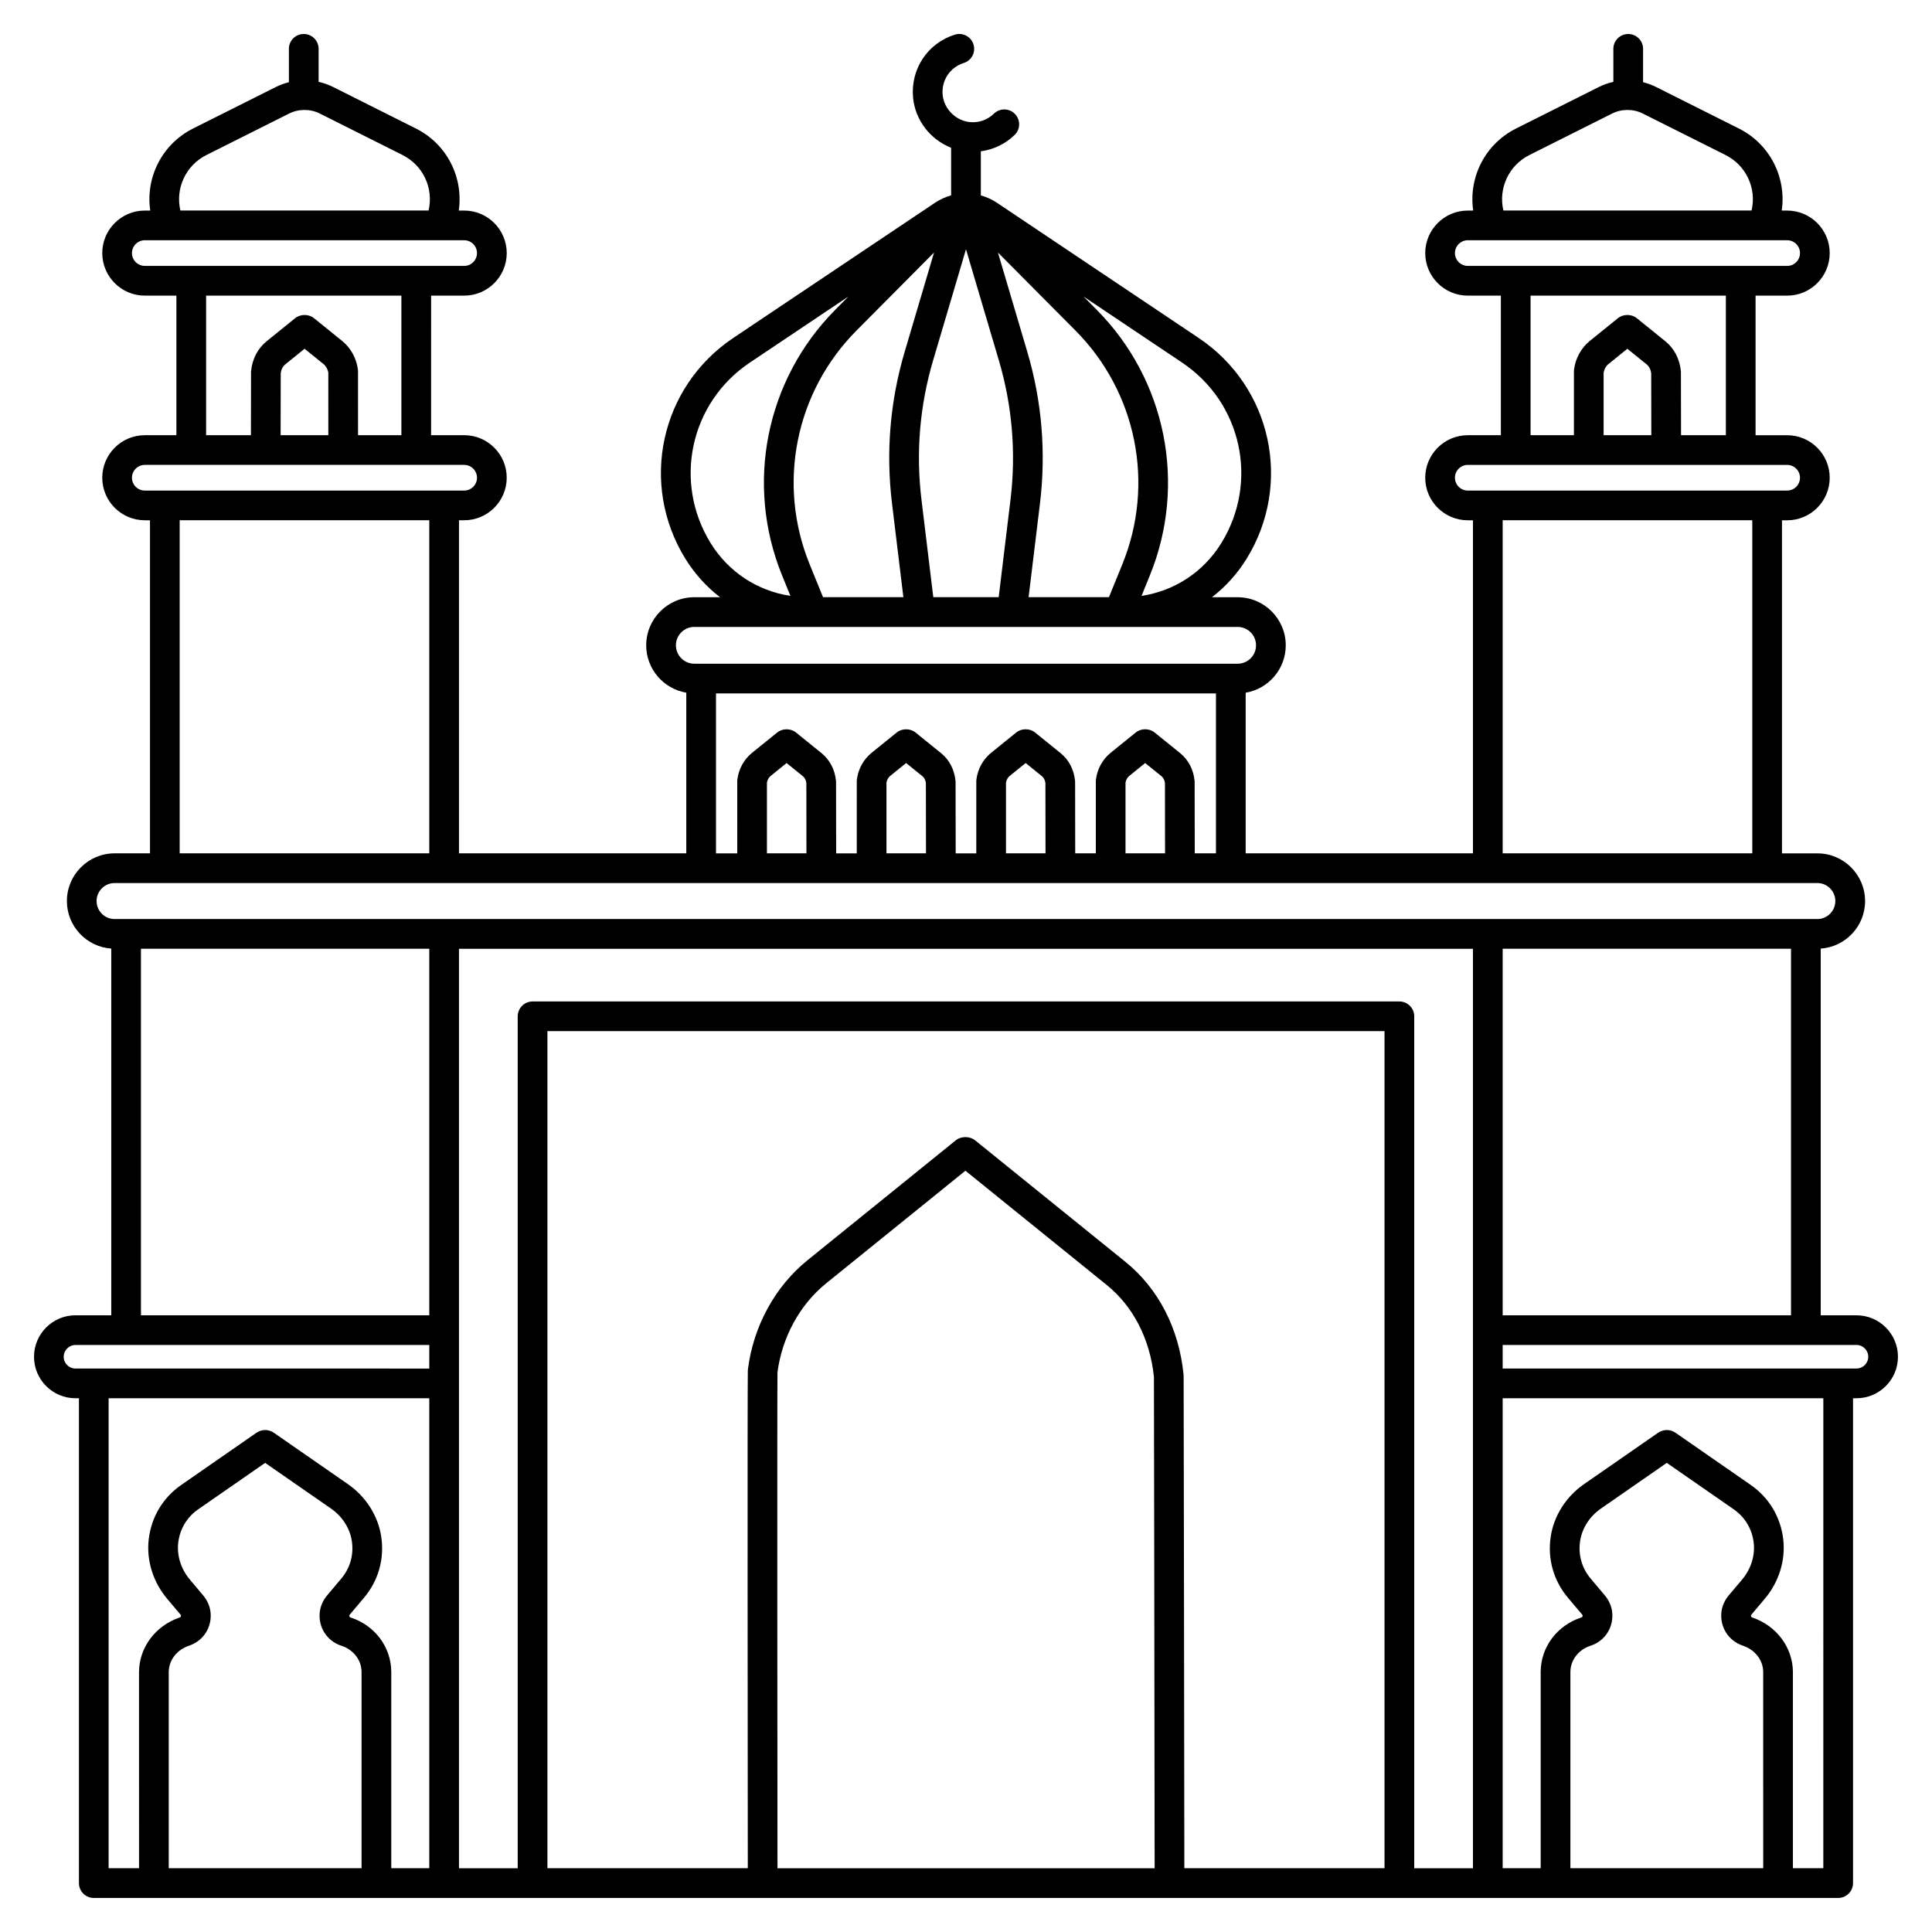 <?xml version="1.0" encoding="UTF-8"?>
<!-- Uploaded to: SVG Repo, www.svgrepo.com, Generator: SVG Repo Mixer Tools -->
<svg fill="#000000" width="800px" height="800px" version="1.1" viewBox="144 144 512 512" xmlns="http://www.w3.org/2000/svg">
 <path d="m635.99 492.57h-9.48v-97.18c6.559-0.457 11.758-5.926 11.758-12.598 0-6.969-5.672-12.641-12.641-12.641h-9.383v-88.266h1.375c6.215 0 11.273-5.059 11.273-11.273 0-6.219-5.059-11.273-11.273-11.273h-8.375v-36.992h8.375c6.215 0 11.273-5.059 11.273-11.273s-5.059-11.273-11.273-11.273h-1.441c1.273-8.73-3.078-17.59-11.348-21.738l-21.914-10.992c-1.117-0.562-2.289-0.984-3.484-1.285v-8.84c0-2.172-1.762-3.938-3.938-3.938-2.172 0-3.938 1.762-3.938 3.938v8.746c-1.332 0.297-2.637 0.754-3.879 1.379l-21.914 10.992c-8.27 4.148-12.621 13.008-11.348 21.738h-1.441c-6.215 0-11.273 5.059-11.273 11.273s5.059 11.273 11.273 11.273h8.77v36.988h-8.77c-6.215 0-11.273 5.059-11.273 11.273 0 6.215 5.059 11.273 11.273 11.273h1.375v88.266h-60.234v-42.57c6.019-1.016 10.621-6.254 10.621-12.555 0-7.027-5.719-12.746-12.746-12.746h-6.816c3.59-2.769 6.719-6.195 9.191-10.207 12.23-19.836 6.648-45.535-12.707-58.508l-53.438-35.812c-1.344-0.902-2.793-1.551-4.289-1.969v-11.68c3.352-0.457 6.508-1.949 8.961-4.34 1.559-1.516 1.594-4.008 0.074-5.566-1.516-1.559-4.008-1.594-5.566-0.078-1.66 1.617-3.856 2.43-6.191 2.254-3.801-0.27-7.051-3.449-7.398-7.238-0.352-3.824 1.945-7.293 5.59-8.434 2.074-0.648 3.231-2.859 2.582-4.934s-2.856-3.227-4.934-2.582c-7.215 2.258-11.77 9.109-11.078 16.664 0.559 6.051 4.625 11.164 10.09 13.316v12.617c-1.496 0.414-2.945 1.066-4.289 1.965l-53.438 35.812c-19.359 12.973-24.941 38.672-12.711 58.508 2.477 4.012 5.606 7.438 9.191 10.207h-6.816c-7.027 0-12.746 5.719-12.746 12.746 0 6.305 4.602 11.539 10.621 12.555v42.57h-60.234v-88.266h1.375c6.215 0 11.273-5.059 11.273-11.273 0-6.219-5.059-11.273-11.273-11.273h-8.77l0.004-36.984h8.77c6.215 0 11.273-5.059 11.273-11.273s-5.059-11.273-11.273-11.273h-1.441c1.273-8.73-3.078-17.59-11.348-21.738l-21.914-10.992c-1.242-0.621-2.547-1.078-3.879-1.379v-8.746c0-2.172-1.762-3.938-3.938-3.938-2.172 0-3.938 1.762-3.938 3.938v8.844c-1.195 0.297-2.367 0.723-3.484 1.281l-21.914 10.992c-8.27 4.148-12.621 13.008-11.348 21.738h-1.441c-6.215 0-11.273 5.059-11.273 11.273s5.059 11.273 11.273 11.273h8.375v36.988h-8.375c-6.215 0-11.273 5.059-11.273 11.273 0 6.215 5.059 11.273 11.273 11.273h1.375v88.266h-9.379c-6.969 0-12.641 5.672-12.641 12.641 0 6.672 5.199 12.141 11.758 12.598v97.18h-9.48c-6.062 0.004-10.992 4.934-10.992 10.996s4.93 10.992 10.992 10.992h0.914v128.49c0 2.172 1.762 3.938 3.938 3.938h177.26 0.004 107.81 0.004 177.2c2.172 0 3.938-1.762 3.938-3.938v-128.49h0.914c6.059 0 10.992-4.934 10.992-10.992 0-6.062-4.934-10.992-10.992-10.992zm-93.766-97.137h76.414v97.137h-76.414zm7.07-210.34 21.914-10.992c2.559-1.285 5.617-1.285 8.176 0l21.914 10.992c5.519 2.769 8.254 8.898 6.883 14.699h-65.766c-1.375-5.797 1.359-11.93 6.879-14.699zm-19.719 25.977c0-1.875 1.527-3.402 3.402-3.402h84.641c1.875 0 3.402 1.527 3.402 3.402s-1.527 3.402-3.402 3.402h-84.637c-1.879-0.004-3.406-1.527-3.406-3.402zm20.043 11.273h51.754v36.988h-11.879c-0.008-5.934-0.027-16.371-0.031-16.715 0-0.109-0.008-0.215-0.02-0.324-0.316-3.176-1.77-5.961-4.098-7.844l-7.594-6.137c-1.402-1.121-3.586-1.113-4.981 0.012l-7.469 6.039c-2.262 1.828-3.781 4.586-4.16 7.562-0.016 0.133-0.027 0.266-0.031 0.402-0.02 0.809-0.012 11.473-0.004 17.004h-11.488zm19.355 36.988c-0.008-8.094-0.012-14.773 0-16.59 0.16-0.91 0.617-1.723 1.273-2.254l5.019-4.059 5.125 4.144c0.645 0.52 1.062 1.348 1.195 2.344 0.008 1.68 0.023 9.102 0.031 16.418zm-39.398 11.273c0-1.875 1.527-3.402 3.402-3.402h84.637c1.875 0 3.402 1.527 3.402 3.402s-1.527 3.402-3.402 3.402h-84.637c-1.875 0-3.402-1.523-3.402-3.402zm12.648 11.273h66.148v88.266h-66.148zm-154.02-5.414c-1.516-12.492-0.473-24.945 3.098-37.016l8.695-29.387 8.695 29.387c3.57 12.066 4.613 24.52 3.098 37.016l-3.125 25.793h-17.332zm53.223 17.094-3.543 8.699h-21.293l3.012-24.844c1.645-13.566 0.512-27.09-3.363-40.195l-7.777-26.293 20.551 20.676c16.219 16.324 21.094 40.645 12.414 61.957zm-49.895-82.637-7.777 26.293c-3.879 13.105-5.012 26.629-3.363 40.195l3.012 24.844h-21.293l-3.543-8.699c-8.68-21.312-3.805-45.633 12.418-61.957zm76.133 77.008c-4.727 7.668-12.426 12.684-21.145 13.988l2.195-5.391c9.871-24.246 4.328-51.906-14.125-70.477l-3.441-3.465 26.125 17.508c15.828 10.605 20.391 31.617 10.391 47.836zm-124.95-47.836 26.125-17.508-3.441 3.465c-18.453 18.566-23.996 46.23-14.125 70.477l2.195 5.391c-8.715-1.305-16.414-6.32-21.145-13.988-10-16.219-5.438-37.23 10.391-47.836zm-19.59 74.926c0-2.688 2.188-4.875 4.875-4.875h143.99c2.688 0 4.875 2.188 4.875 4.875s-2.188 4.875-4.875 4.875h-143.98c-2.691 0-4.879-2.188-4.879-4.875zm10.621 12.746h132.5v42.379h-5.625c-0.008-7.094-0.023-18.633-0.027-18.93 0-0.109-0.008-0.219-0.02-0.324-0.293-2.953-1.648-5.543-3.816-7.297l-6.848-5.535c-1.402-1.078-3.543-1.055-4.918 0.059l-6.68 5.402c-2.106 1.703-3.516 4.266-3.871 7.031-0.016 0.133-0.027 0.27-0.031 0.402-0.02 0.703-0.012 12.488-0.004 19.195h-5.461c-0.008-7.094-0.023-18.633-0.027-18.93 0-0.109-0.008-0.219-0.02-0.324-0.293-2.953-1.648-5.543-3.816-7.297l-6.848-5.535c-1.402-1.078-3.543-1.055-4.918 0.059l-6.68 5.402c-2.106 1.703-3.516 4.266-3.871 7.031-0.016 0.133-0.027 0.27-0.031 0.402-0.02 0.703-0.012 12.488-0.004 19.195h-5.461c-0.008-7.094-0.023-18.633-0.027-18.93 0-0.109-0.008-0.219-0.02-0.324-0.293-2.953-1.648-5.543-3.816-7.297l-6.848-5.535c-1.402-1.078-3.543-1.055-4.918 0.059l-6.68 5.402c-2.106 1.703-3.516 4.266-3.871 7.031-0.016 0.133-0.027 0.27-0.031 0.402-0.02 0.703-0.012 12.488-0.004 19.195h-5.461c-0.008-7.094-0.023-18.637-0.027-18.938 0-0.105-0.008-0.215-0.02-0.32-0.293-2.953-1.648-5.543-3.816-7.297l-6.848-5.535c-1.402-1.078-3.543-1.051-4.918 0.059l-6.68 5.402c-2.106 1.703-3.516 4.266-3.871 7.031-0.016 0.133-0.027 0.266-0.031 0.398-0.02 0.707-0.012 12.488-0.004 19.195h-5.625zm108.53 42.379c-0.008-7.863-0.012-17.129 0-18.777 0.129-0.695 0.492-1.332 0.984-1.734l4.227-3.418 4.324 3.496c0.484 0.391 0.809 1.027 0.914 1.797 0.004 1.52 0.02 11.25 0.027 18.633zm-31.676 0c-0.008-7.863-0.012-17.129 0-18.777 0.129-0.695 0.492-1.332 0.984-1.734l4.227-3.418 4.324 3.496c0.484 0.391 0.809 1.027 0.914 1.797 0.004 1.52 0.02 11.25 0.027 18.633zm-31.676 0c-0.008-7.863-0.012-17.129 0-18.777 0.129-0.695 0.492-1.332 0.984-1.734l4.227-3.418 4.324 3.496c0.484 0.391 0.809 1.027 0.914 1.797 0.004 1.52 0.02 11.25 0.027 18.633zm-31.676 0c-0.008-7.863-0.012-17.137 0-18.777 0.129-0.695 0.492-1.332 0.984-1.734l4.227-3.418 4.32 3.496c0.484 0.391 0.809 1.027 0.914 1.801 0.004 1.555 0.02 11.77 0.027 18.633zm-155.44-170.35c-1.371-5.801 1.363-11.93 6.883-14.699l21.914-10.992c2.559-1.285 5.617-1.285 8.176 0l21.914 10.992c5.519 2.769 8.254 8.898 6.883 14.699zm-12.836 11.277c0-1.875 1.527-3.402 3.402-3.402h84.637c1.875 0 3.402 1.527 3.402 3.402s-1.527 3.402-3.402 3.402h-12.703l-59.625-0.004h-12.309c-1.875 0-3.402-1.523-3.402-3.398zm19.648 11.273h51.754v36.988h-11.488c0.008-5.531 0.016-16.195-0.004-17-0.004-0.133-0.012-0.27-0.031-0.402-0.383-2.977-1.898-5.734-4.16-7.562l-7.488-6.055c-1.402-1.121-3.586-1.113-4.981 0.012l-7.574 6.125c-2.328 1.883-3.785 4.668-4.098 7.844-0.012 0.109-0.016 0.215-0.02 0.324-0.004 0.344-0.023 10.781-0.031 16.715h-11.879zm32.395 36.988h-12.648c0.012-7.34 0.027-14.801 0.031-16.418 0.129-0.996 0.551-1.824 1.195-2.344l5.125-4.144 5.019 4.059c0.656 0.531 1.113 1.344 1.273 2.254 0.016 1.836 0.012 8.504 0.004 16.594zm-52.043 11.273c0-1.875 1.527-3.402 3.402-3.402h84.637c1.875 0 3.402 1.527 3.402 3.402s-1.527 3.402-3.402 3.402h-84.637c-1.875 0-3.402-1.523-3.402-3.402zm12.648 11.273h66.148v88.266h-66.148zm-22.023 100.91c0-2.629 2.141-4.769 4.769-4.769h451.25c2.629 0 4.769 2.141 4.769 4.769 0 2.629-2.141 4.769-4.769 4.769h-451.25c-2.633 0-4.769-2.137-4.769-4.769zm11.758 12.645h76.414v97.137h-76.414zm-20.473 108.13c0-1.719 1.398-3.121 3.121-3.121h93.766v6.242l-88.918-0.004h-4.852c-1.719 0-3.117-1.398-3.117-3.117zm11.906 10.992h84.98v124.55h-10.074v-51.992c0-6.574-4.34-12.391-10.801-14.465-0.062-0.02-0.363-0.137-0.32-0.531 0.008-0.031 0.055-0.141 0.18-0.293l3.695-4.379c3.84-4.551 5.465-10.301 4.586-16.195-0.828-5.535-4.043-10.613-8.828-13.934l-19.578-13.582c-0.691-0.496-1.508-0.758-2.359-0.758-0.801 0-1.648 0.266-2.305 0.723l-19.906 13.816c-4.891 3.391-7.961 8.523-8.645 14.445-0.641 5.562 1.145 11.301 4.894 15.746l3.484 4.129c0.121 0.145 0.168 0.25 0.172 0.266 0.047 0.406-0.25 0.527-0.312 0.547-6.465 2.168-10.809 8.004-10.809 14.523l0.004 51.934h-8.059zm27.004 56.676c-0.18-1.602-0.863-3.148-1.98-4.473l-3.484-4.133c-2.359-2.797-3.484-6.356-3.094-9.77 0.422-3.641 2.309-6.797 5.312-8.879l17.723-12.297 17.449 12.105c3.008 2.086 5.023 5.231 5.527 8.629 0.543 3.625-0.457 7.16-2.816 9.957l-3.695 4.379c-1.125 1.332-1.812 2.887-1.988 4.496-0.438 4.012 1.918 7.668 5.734 8.898 3.195 1.027 5.34 3.828 5.34 6.973v51.988h-51.102v-51.938c0-3.184 2.133-5.953 5.438-7.059 3.758-1.254 6.074-4.906 5.637-8.879zm65.848-60.613v-115.18h268.71v243.67h-15.562v-225.77c0-2.172-1.762-3.938-3.938-3.938h-229.71c-2.172 0-3.938 1.762-3.938 3.938v225.77h-15.562zm84.406-2.996c1.25-9.336 5.941-17.902 12.898-23.523l36.906-29.84 37.461 30.289c7.027 5.684 11.461 14.32 12.496 24.336 0.027 4.293 0.133 84.449 0.188 130.23l-99.949-0.004c-0.02-21.543-0.109-124.71 0-131.48zm107.82 131.48c-0.027-22.332-0.156-128.56-0.188-130.51 0-0.109-0.008-0.215-0.02-0.324-1.211-12.199-6.676-22.805-15.395-29.852l-39.797-32.176c-1.473-1.203-3.781-1.18-5.211-0.008l-39.254 31.742c-8.57 6.93-14.324 17.441-15.785 28.848-0.016 0.133-0.027 0.266-0.031 0.402-0.121 4.731-0.031 109.69-0.008 131.88h-53.102v-221.84h221.84v221.84zm113.38-67.859c-0.176-1.609-0.863-3.164-1.988-4.496l-3.695-4.379c-2.359-2.793-3.359-6.328-2.816-9.957 0.508-3.398 2.523-6.543 5.527-8.629l17.445-12.105 17.723 12.297c3.004 2.086 4.891 5.238 5.312 8.879 0.395 3.414-0.734 6.973-3.094 9.77l-3.484 4.129c-1.117 1.324-1.801 2.871-1.98 4.473-0.441 3.969 1.879 7.621 5.637 8.879 3.305 1.105 5.438 3.879 5.438 7.059l0.004 51.941h-51.102v-51.992c0-3.144 2.144-5.945 5.344-6.973 3.812-1.227 6.168-4.883 5.731-8.895zm55.957 67.859h-8.059v-51.938c0-6.519-4.344-12.355-10.809-14.523-0.059-0.02-0.355-0.141-0.312-0.531 0.008-0.027 0.051-0.133 0.176-0.281l3.484-4.129c3.754-4.449 5.539-10.188 4.898-15.75-0.684-5.922-3.754-11.051-8.645-14.445l-19.855-13.773c-0.691-0.496-1.504-0.758-2.359-0.758-0.801 0-1.648 0.266-2.305 0.723l-19.629 13.617c-4.781 3.316-8 8.398-8.828 13.93-0.883 5.894 0.746 11.648 4.586 16.199l3.695 4.379c0.125 0.148 0.172 0.262 0.18 0.273 0.043 0.41-0.258 0.531-0.316 0.547-6.461 2.078-10.805 7.891-10.805 14.465v51.996h-10.074v-124.55h84.98zm8.789-132.43h-93.766v-6.242h93.766c1.719 0.004 3.117 1.402 3.117 3.125 0 1.719-1.398 3.117-3.117 3.117z"/>
</svg>